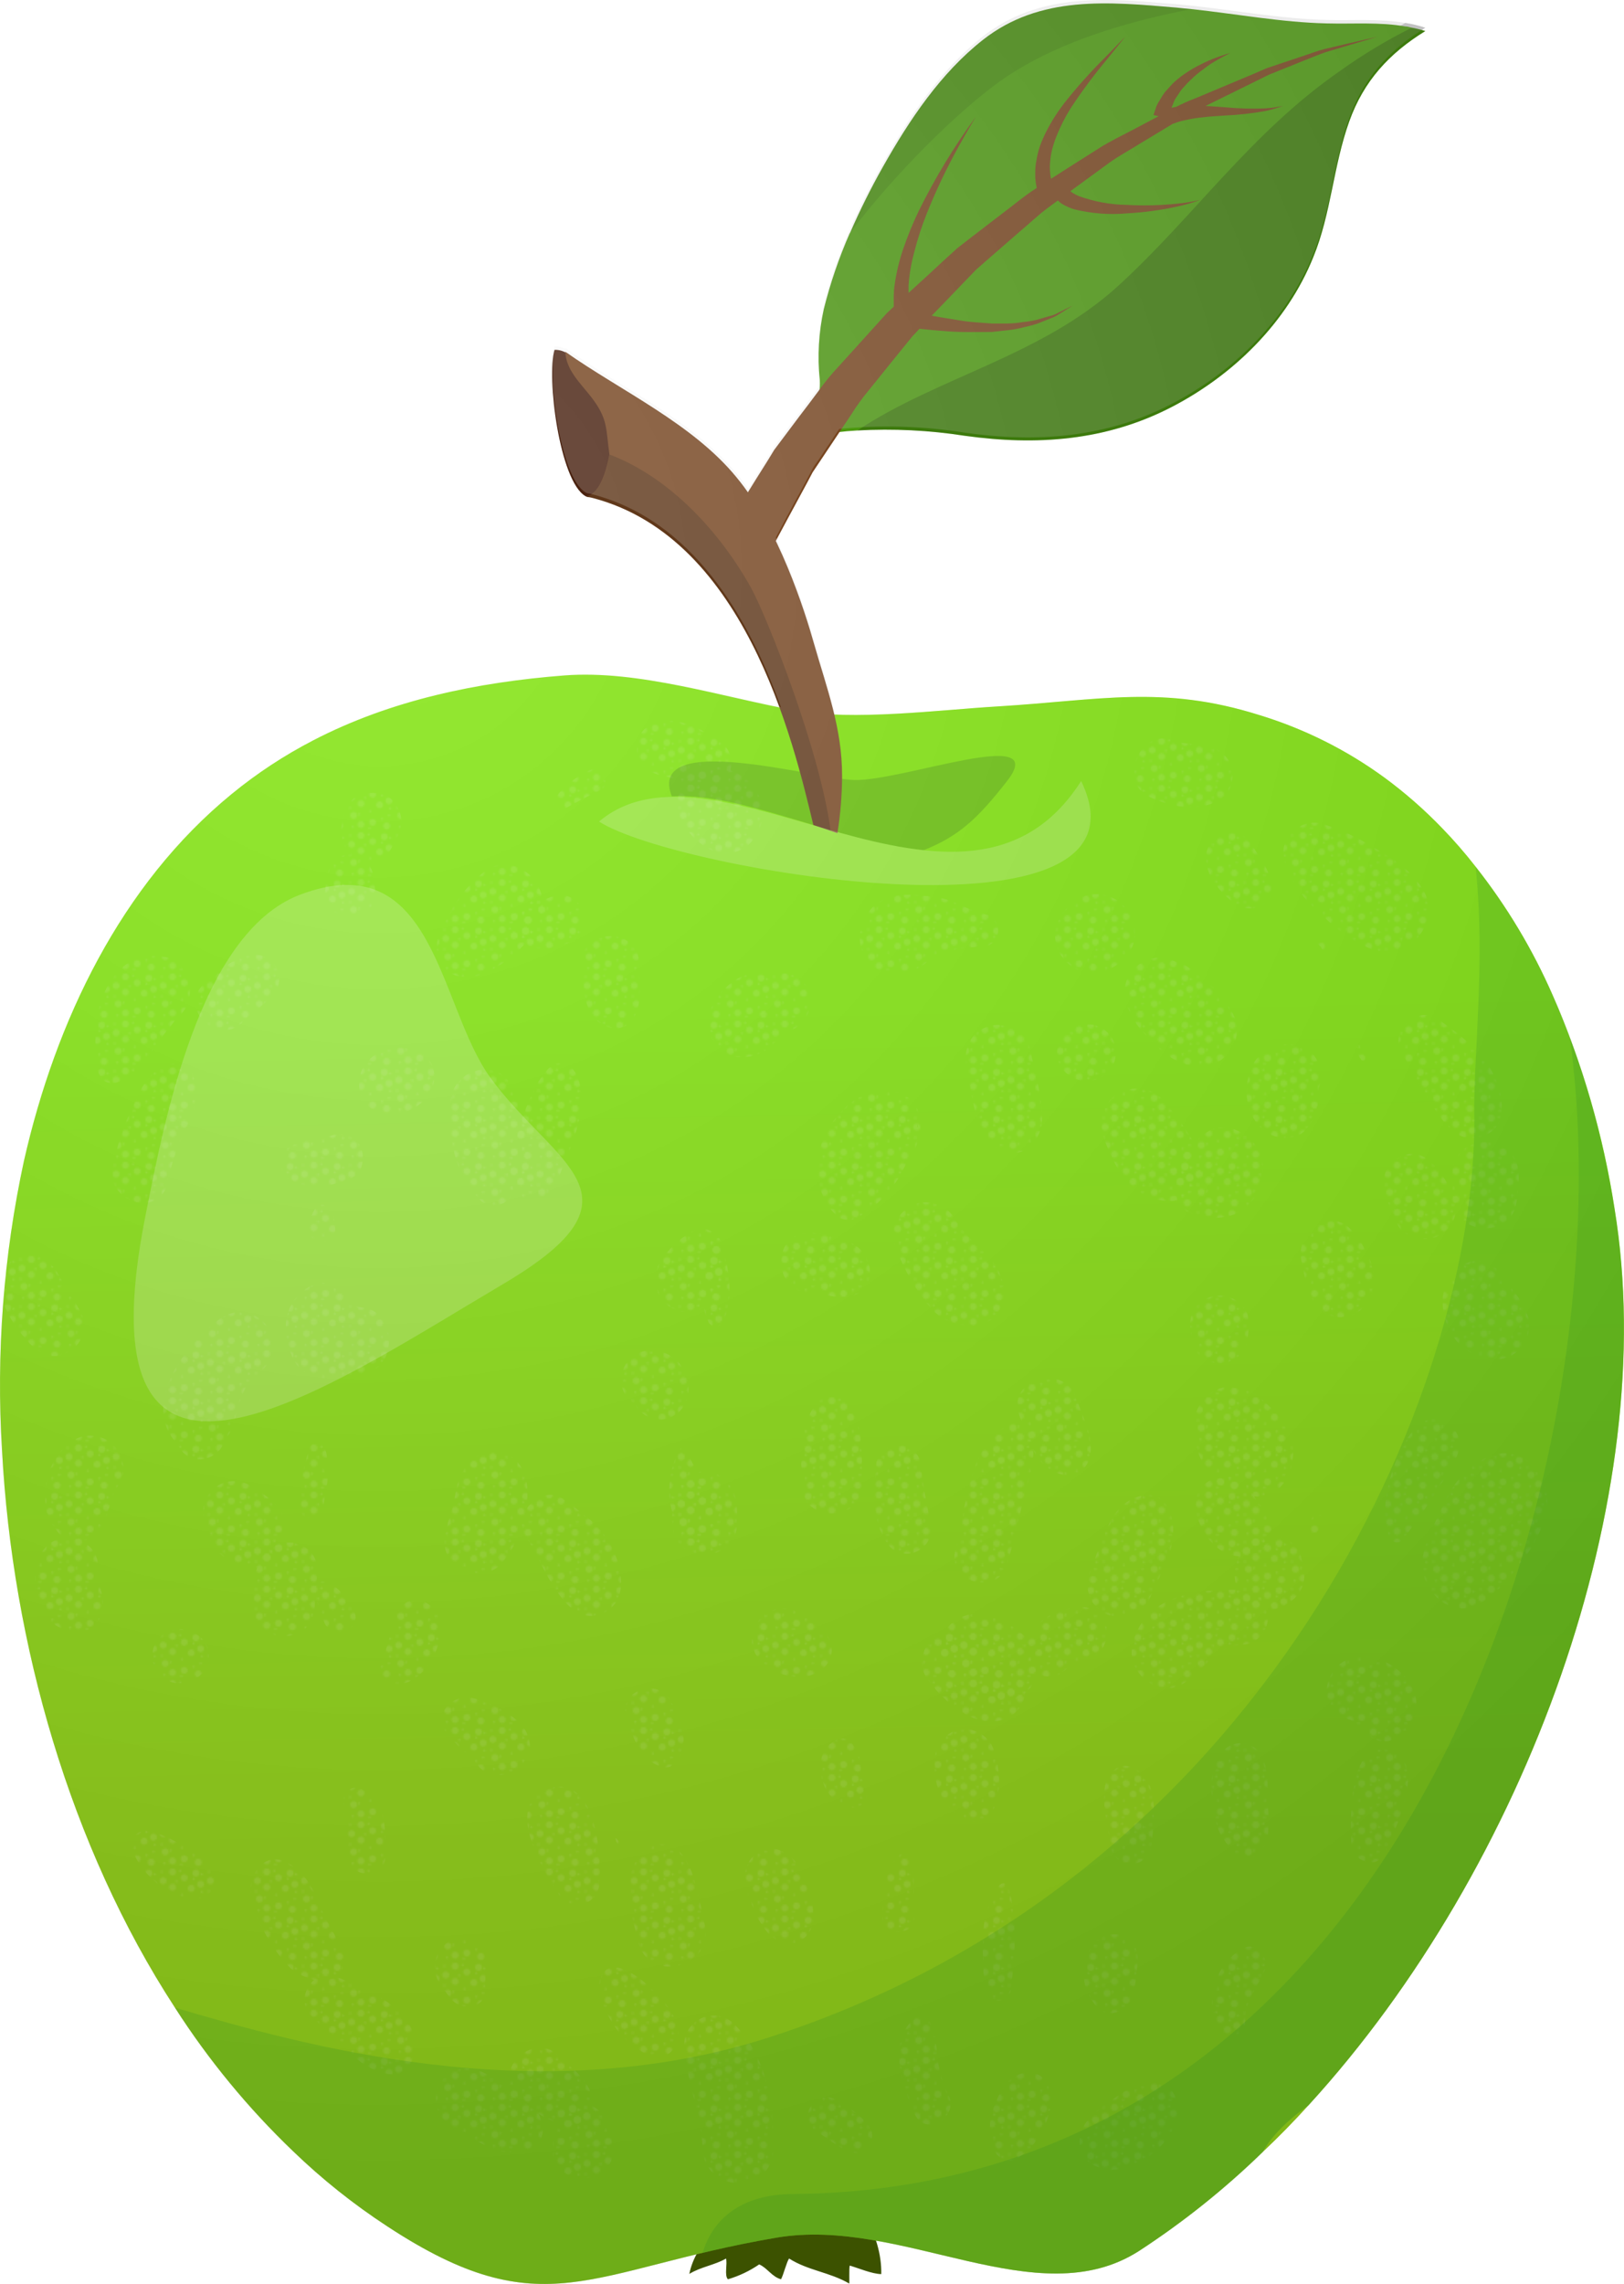 <?xml version="1.0" encoding="UTF-8"?>
<svg id="Layer_2" data-name="Layer 2" xmlns="http://www.w3.org/2000/svg" width="1000" height="1406.01" xmlns:xlink="http://www.w3.org/1999/xlink" viewBox="0 0 1000 1406.01">
  <defs>
    <style>
      .cls-1 {
        fill: #4a2210;
      }

      .cls-2, .cls-3 {
        fill: #fff;
      }

      .cls-4 {
        fill: #178c12;
      }

      .cls-4, .cls-5, .cls-6, .cls-7, .cls-8, .cls-3 {
        isolation: isolate;
      }

      .cls-4, .cls-5, .cls-7, .cls-8, .cls-3 {
        opacity: .2;
      }

      .cls-9 {
        fill: #3c5200;
      }

      .cls-10 {
        fill: #4c9910;
      }

      .cls-11 {
        fill: #784620;
      }

      .cls-12 {
        fill: url(#Unnamed_Pattern_3);
      }

      .cls-13 {
        fill: none;
      }

      .cls-14, .cls-6 {
        opacity: .1;
      }

      .cls-7 {
        fill: url(#radial-gradient);
      }

      .cls-15 {
        fill: url(#linear-gradient);
      }

      .cls-8 {
        fill: #082e06;
      }
    </style>
    <linearGradient id="linear-gradient" x1="491.22" y1="1167.97" x2="511.64" y2="208.29" gradientTransform="translate(0 1592.06) scale(1 -1)" gradientUnits="userSpaceOnUse">
      <stop offset=".2" stop-color="#7ae300"/>
      <stop offset=".74" stop-color="#85c900"/>
    </linearGradient>
    <pattern id="Unnamed_Pattern_3" data-name="Unnamed Pattern 3" x="0" y="0" width="28.8" height="28.8" patternTransform="translate(1866.59 -14684.77) scale(1 -1)" patternUnits="userSpaceOnUse" viewBox="0 0 28.8 28.8">
      <g>
        <rect class="cls-13" width="28.8" height="28.8"/>
        <g>
          <rect class="cls-13" width="28.8" height="28.8"/>
          <path class="cls-2" d="M25.92,8.64c.4,0,.72,.32,.72,.72s-.32,.72-.72,.72-.72-.32-.72-.72h0c0-.4,.32-.72,.72-.72Z"/>
          <path class="cls-2" d="M14,.8c.4,0,.72,.32,.72,.72s-.32,.72-.72,.72-.72-.32-.72-.72,.32-.72,.72-.72Z"/>
          <path class="cls-2" d="M3.6,1.56c.4,0,.72,.32,.72,.72s-.32,.72-.72,.72-.72-.32-.72-.72h0c0-.4,.32-.72,.72-.72Z"/>
          <path class="cls-2" d="M26.64,12.96c.4,0,.72,.32,.72,.72s-.32,.72-.72,.72c-.4,0-.72-.32-.72-.72h0c0-.4,.32-.72,.72-.72Z"/>
          <path class="cls-2" d="M14.4,11.15c.4,0,.72,.32,.72,.72,0,.4-.32,.72-.72,.72s-.72-.32-.72-.72h0c0-.4,.32-.72,.72-.72Z"/>
          <path class="cls-2" d="M2,13.26c.4,0,.72,.32,.72,.72s-.32,.72-.72,.72-.72-.32-.72-.72,.32-.72,.72-.72h0Z"/>
          <path class="cls-2" d="M26.64,23.8c.4,0,.72,.32,.72,.72s-.32,.72-.72,.72-.72-.32-.72-.72h0c0-.4,.32-.72,.72-.72Z"/>
          <path class="cls-2" d="M13.32,25.92c.4,0,.72,.32,.72,.72,0,.4-.32,.72-.72,.72s-.72-.32-.72-.72,.32-.72,.72-.72h0Z"/>
          <path class="cls-2" d="M2,25.28c.4,0,.72,.32,.72,.72s-.32,.72-.72,.72-.72-.32-.72-.72,.32-.72,.72-.72h0Z"/>
          <path class="cls-2" d="M7.53,9.36c.4,0,.72,.32,.72,.72,0,.4-.32,.72-.72,.72s-.72-.32-.72-.72h0c0-.4,.32-.72,.72-.72Z"/>
          <path class="cls-2" d="M21.6,6.48c.4,0,.72,.32,.72,.72s-.32,.72-.72,.72-.72-.32-.72-.72h0c0-.4,.32-.72,.72-.72Z"/>
          <path class="cls-2" d="M11.2,19.44c.4,0,.72,.32,.72,.72,0,.4-.32,.72-.72,.72s-.72-.32-.72-.72,.32-.72,.72-.72h0Z"/>
          <path class="cls-2" d="M21.6,20.88c.4,0,.72,.32,.72,.72s-.32,.72-.72,.72-.72-.32-.72-.72h0c0-.4,.32-.72,.72-.72Z"/>
        </g>
        <g>
          <path class="cls-2" d="M15.84,2.88c1.19,0,2.16,.97,2.16,2.16s-.97,2.16-2.16,2.16-2.16-.97-2.16-2.16h0c0-1.19,.97-2.16,2.16-2.16Z"/>
          <path class="cls-2" d="M4.2,7.17c1.19,.02,2.14,1.01,2.12,2.2-.02,1.19-1.01,2.14-2.2,2.12-1.18-.02-2.12-.98-2.12-2.16,0-1.19,.97-2.16,2.16-2.16,.01,0,.03,0,.04,0Z"/>
          <path class="cls-2" d="M20.16,13.68c1.19,0,2.16,.97,2.16,2.16s-.97,2.16-2.16,2.16c-1.19,0-2.16-.97-2.16-2.16,0-.01,0-.03,0-.04,.02-1.18,.98-2.12,2.16-2.12Z"/>
          <path class="cls-2" d="M8.64,14.4c1.19,0,2.16,.97,2.16,2.16,0,1.19-.97,2.16-2.16,2.16-1.19,0-2.16-.97-2.16-2.16h0c0-1.19,.97-2.16,2.16-2.16Z"/>
          <path class="cls-2" d="M23,23.04c1.19-.02,2.18,.93,2.2,2.12,.02,1.19-.93,2.18-2.12,2.2-1.19,.02-2.18-.93-2.2-2.12,0-.01,0-.03,0-.04,0-1.18,.94-2.14,2.12-2.16Z"/>
          <path class="cls-2" d="M8.64,23.8c1.19,0,2.16,.97,2.16,2.16,0,1.19-.97,2.16-2.16,2.16-1.18,0-2.14-.94-2.16-2.12-.02-1.19,.93-2.18,2.12-2.2,.01,0,.03,0,.04,0Z"/>
          <path class="cls-2" d="M8.64,1.56c1.19,0,2.16,.97,2.16,2.16,0,1.19-.97,2.16-2.16,2.16s-2.16-.97-2.16-2.16h0c0-1.19,.97-2.16,2.16-2.16Z"/>
          <path class="cls-2" d="M24.48,.72c1.19,0,2.16,.97,2.16,2.16s-.97,2.16-2.16,2.16-2.16-.97-2.16-2.16h0c0-1.19,.97-2.16,2.16-2.16Z"/>
          <path class="cls-2" d="M15.84,20.16c1.19,0,2.16,.97,2.16,2.16s-.97,2.16-2.16,2.16-2.16-.97-2.16-2.16h0c0-1.19,.97-2.16,2.16-2.16Z"/>
          <path class="cls-2" d="M25.92,16.2c1.19,0,2.16,.97,2.16,2.16s-.97,2.16-2.16,2.16c-1.19,0-2.16-.97-2.16-2.16h0c0-1.19,.97-2.16,2.16-2.16Z"/>
          <path class="cls-2" d="M2.88,18.36c1.19,0,2.16,.97,2.16,2.16s-.97,2.16-2.16,2.16-2.16-.97-2.16-2.16H.72c0-1.19,.97-2.16,2.16-2.16Z"/>
          <path class="cls-2" d="M-.72,19.44"/>
        </g>
      </g>
    </pattern>
    <radialGradient id="radial-gradient" cx="1058.86" cy="1149.67" fx="1058.86" fy="1149.67" r="131.11" gradientTransform="translate(-7972.56 9261.25) scale(7.75 -7.75)" gradientUnits="userSpaceOnUse">
      <stop offset="0" stop-color="#fff"/>
      <stop offset=".98" stop-color="#6e6e6e"/>
    </radialGradient>
  </defs>
  <g id="Layer_1-2" data-name="Layer 1">
    <g>
      <path class="cls-9" d="M464.75,1352.48c-17.93,11.67-36.7,28.58-40.28,47.31,7.03-4.36,15.85-5.48,22.57-9.46,1.02,3.02-1.16,10.54,1.2,12.76,6.85-2.02,13.34-5.1,19.23-9.14,4.82,1.97,7.84,7.63,13.46,9.14,1.51-2.71,3.51-10.93,4.99-12.76,11.67,7.45,25.1,8.4,37.01,15.4,.21,0-.18-9.7,.32-11.07,5.59,1.65,13.88,5.2,19.4,5.24,.53-23.51-15.11-53.74-40.39-54.2l-37.5,6.78Z"/>
      <path class="cls-15" d="M805.73,1295.96c-9.07,10.05-18.38,19.54-28.12,28.72-23.35,22.72-48.85,43.12-76.13,60.91-62.88,40.49-145.8-21.3-223.34-8.12-115.39,19.65-143.41,56.24-239.75-7.03-20.73-13.55-40.14-29.03-57.96-46.22-27.64-26.47-52.04-56.12-72.69-88.33C43.1,1136.7,7.67,1012.03,1.24,892.84c-3.68-59.73,.86-119.68,13.5-178.17,19.54-86.19,59.75-170.09,127.94-225.9,15.54-12.74,32.38-23.81,50.23-33.04,48.05-24.89,101.26-35.82,154.66-39.93,45.69-3.51,96.91,13.32,142.21,21.58,35.4,6.57,88.47-.39,124.78-2.53,62.71-3.8,101.37-13.32,160.49,5.2,27.82,8.44,54.03,21.51,77.5,38.66,12.69,9.34,24.57,19.75,35.5,31.11,7.27,7.49,14.12,15.38,20.53,23.62,19.2,24.32,35.2,51,47.59,79.4,18.34,41.98,31.14,86.17,38.07,131.46,28.93,176.66-54.2,404.85-188.5,551.67Z"/>
      <g class="cls-14">
        <path class="cls-12" d="M698.24,625.7c3.51,4.11-5.55-11.63-3.09-4.01,2.45,6.04,6.17,11.48,10.9,15.96,6.82,7.56,16.31,16.38,26.68,18.14,8.3,1.37,16.03,.32,22.25-5.91,5.87-5.78,8.11-14.3,5.83-22.21-4.17-9.99-11.05-18.63-19.86-24.92-5.1-4.04-9.74-8.82-16.2-10.54-7.73-2.21,7.98,6.64,3.94,3.16-8.67-8.15-22.31-7.72-30.46,.96-7.79,8.3-7.79,21.23,.02,29.52v-.14Z"/>
        <path class="cls-12" d="M790.97,530.1c3.71,11.64,10.52,22.05,19.68,30.12,11.04,10.54,21.65,20.28,36.48,24.89,21.37,6.61,40.77-18.77,28.96-37.68-7.8-12.51-18.66-19.12-31.14-26.29-9.66-5.98-20.04-10.7-30.9-14.06-13.5-3.76-27.35,9.24-23.09,23.06v-.04Z"/>
        <path class="cls-12" d="M669.46,1330.2c11.85,9.21,23.66,5.66,35.78-1.3,11.46-6.54,26.08-25.76,18-39.23-7.7-12.76-22.46-8.33-32.58-1.12-9.28,6.64-22.74,13.71-25.45,25.76-1.12,5.17-.35,12.3,4.25,15.89h0Z"/>
        <path class="cls-12" d="M626.65,1328.44c2.58-1.56,5.05-3.29,7.38-5.2,2.81-3.46,5.25-7.21,7.28-11.18,5.27-8.4,8.3-21.09,3.2-30.16-2.95-4.75-8.63-7.05-14.06-5.69-10.33,1.72-14.94,12.02-18.49,20.7-3.08,8.14-3.24,17.1-.46,25.34,1.83,5.87,9.63,10.3,15.25,6.19h-.11Z"/>
        <path class="cls-12" d="M622.64,1224.05c1.09-11.11,2.18-21.97,2.28-33.04-.1-9.85-1.35-19.65-3.73-29.21-.46-1.77-2.26-2.83-4.03-2.37-.85,.22-1.57,.77-2.02,1.52-4.99,8.96-8.3,14.94-9.42,25.31-.98,12.59-.7,25.25,.84,37.79,.29,4.44,4.13,7.79,8.56,7.5,4.03-.27,7.23-3.47,7.5-7.5h0Z"/>
        <path class="cls-12" d="M698.56,1225.17c.49-4.04,1.9-13.53,1.97-19.89,0-15.96-19.72-19.26-28.12-7.56-7.79,11.52-6.7,26.88,2.64,37.19,8.65,10.12,22.43,.98,23.44-9.74h.07Z"/>
        <path class="cls-12" d="M766.82,1244.33c-.67-11.56,7.03-20.32,11.56-30.4,3.97-8.68-4.5-19.82-14.06-14.06-15.66,9.91-22.09,29.53-15.33,46.78,3.23,9.07,18.28,8.37,17.57-2.39l.25,.07Z"/>
        <path class="cls-12" d="M852.51,1140.92c6.05-13.46,27.73-56.7,2.88-63.55-25.87-7.03-23.73,44.32-23.3,58.03,.28,10.05,15.64,16.06,20.42,5.52h0Z"/>
        <path class="cls-12" d="M779.86,1128.69c1.12,7.52,.98-3.51,1.2-5.45,.16-3.69,.05-7.39-.32-11.07-.53-9.56,.88-19.58-2.78-28.72-2.33-7.71-10.47-12.07-18.19-9.74-3.38,1.02-6.27,3.23-8.14,6.22-7.03,9.81-6.15,22.32-4.43,33.64,.55,5.2,1.93,10.28,4.08,15.04,1.72,3.34,4.43,6.22,6.12,9.46,7.03,13.6,24.36,3.23,22.46-9.49v.11Z"/>
        <path class="cls-12" d="M709.18,1135.36c1.37-16.03,5.48-40.91-13.29-47.91-3.76-1.1-7.82-.04-10.54,2.78-10.79,11.21-2.92,31.28-1.69,45.13,.37,7.04,6.37,12.44,13.41,12.07,6.52-.34,11.73-5.55,12.07-12.07h.04Z"/>
        <path class="cls-12" d="M609.11,1118.7c.56-2.36,2.6-3.8,3.3-6.43,.43-2.37,.99-4.72,1.65-7.03,2.57-6.78,.49-20.63-1.79-27.06-2.33-8.03-9.64-13.59-18-13.71-8.4,.01-15.76,5.62-18,13.71-2.43,11.18,0,26.29,8.44,34.8,3,2.65,6.34,4.87,9.95,6.61,4.71,2.57,8.68,1.05,13.5,.21,.46-.13,.82-.49,.95-.95v-.14Z"/>
        <path class="cls-12" d="M498.21,1189.53c5.69-8.61,1.09-23.2-2.74-32.02-1.93-4.32-3.51-9.7-7.03-13.01-2.59-2.67-5.79-4.68-9.31-5.87-2.75-.74-5.65-.74-8.4,0,6.85,1.34,8.93,1.44,6.01,.32-4.64-2.52-10.44-.81-12.97,3.83-.31,.56-.55,1.15-.74,1.76-1.58,4.29,9.53-10.72,.67-1.83-3.21,3.43-4.99,7.96-4.99,12.65,.22,5.53,1.53,10.97,3.87,15.99,3.06,8.86,10.12,22.6,19.96,24.6,6.03,1.52,12.36-1.04,15.64-6.33l.04-.11Z"/>
        <path class="cls-12" d="M385.87,1057.4c4.67,12.93,7.31,26.26,22.25,30.4,3.2,.78,6.52-.66,8.15-3.51,9.31-12.3,3.09-26.47-3.94-38.21-8.26-13.71-32.27-4.67-26.47,11.14v.18Z"/>
        <path class="cls-12" d="M371.39,1214.52c-7.35,10.26,3.06,27.56,9.21,35.89,6.15,8.33,26.19,24.6,34.94,9.53,7.87-13.32-6.22-27.87-14.97-36.31-5.45-5.27-22.14-18.88-29.17-9.1Z"/>
        <path class="cls-12" d="M503.1,1312.41c7.35,4.18,12.93,9.95,21.09,12.44,10.54,3.23,16.8-9.98,10.09-17.33-5.63-6.11-12.28-11.2-19.65-15.04-13.15-7.03-24.6,12.55-11.67,19.93h.14Z"/>
        <path class="cls-12" d="M584.01,1289.6c-3.36-6.76-5.57-14.03-6.54-21.51-1.05-8.26-.91-15.92-5.03-23.51-1.87-3.09-5.89-4.08-8.98-2.21-.43,.26-.82,.56-1.18,.91-15.85,14.27-6.4,42.18,1.12,58.38,6.43,13.88,27.35,1.79,20.6-12.06h0Z"/>
        <path class="cls-12" d="M563.03,1179.69c-.53-11.74,.6-23.76-1.83-35.32-.73-2.52-3.36-3.97-5.88-3.24-.75,.22-1.44,.62-2,1.16-9.81,9.6-9.28,24.6-9.88,37.4s20.14,12.65,19.58,0h0Z"/>
        <path class="cls-12" d="M532.83,1100.64c.67,2.92,.74,2.64,0-.7-.6-1.69-.98-3.51-1.62-5.27-1.37-4.39-.63-9.07-2.21-13.43-2.39-6.71-7.03-14.41-15.25-9.56-17.08,9.98-6.68,41.34,12.09,41.02,4.45,.03,8.07-3.55,8.1-8,0-1.42-.36-2.82-1.07-4.06h-.04Z"/>
        <path class="cls-12" d="M369.18,1159.23c1.37-17.29-2.35-66.26-30.3-58.59-30.09,8.3-4.64,50.9,5.13,65.45,4.02,6.37,12.44,8.28,18.81,4.26,3.83-2.42,6.22-6.58,6.36-11.11h0Z"/>
        <path class="cls-12" d="M237.47,1142.18c0-14.59,.88-36.06-16.31-41.44-4.04-1.14-8.23,1.21-9.37,5.25,0,.02-.01,.04-.02,.06-.58,5.44-.23,10.95,1.02,16.27,1.08,6.56,1.62,13.21,1.62,19.86,0,14.87,22.95,14.87,23.06,0Z"/>
        <path class="cls-12" d="M209.99,1200.39c.42,4.43,.32,4.04-.32-1.16-1.05-3.01-2.37-5.91-3.94-8.68-2.46-4.92-5.27-9.6-7.42-14.76-5.1-12.58-11.14-26.01-24.89-30.54-7.98-2.64-15.11,2.95-17.57,10.02-5.06,13.5,3.83,29.53,10.93,40.77,3.33,5.63,7.36,10.81,11.99,15.43,5.17,4.78,10.54,5.66,16.48,8.15,10.54,4.39,21.09-10.3,14.83-19.23h-.11Z"/>
        <path class="cls-12" d="M191.68,1241.2c6.82,6.12,12.9,12.97,19.82,18.98,8.3,7.21,15.04,14.8,26.64,15.54l-8.44-2.32c3.53,2.17,7.56,3.38,11.7,3.51,8.37,.53,13.08-7.03,14.06-14.06,3.27-25.1-29.81-38.98-49.45-46.26-14.06-5.1-24.85,14.94-14.31,24.6h-.04Z"/>
        <path class="cls-12" d="M277.79,1308.75c14.52,7.84,30.19,21.27,47.59,14.31,6.41-2,10.17-8.62,8.61-15.15-3.94-17.57-21.93-25.1-36.8-32.27-9.46-4.53-20.67-2.71-26.26,7.03-5.24,9.19-2.1,20.89,7.03,26.22l-.18-.14Z"/>
        <path class="cls-12" d="M377.51,1322.92c-.49-12.48-5.52-28.12-20.74-28.12s-16.1,17.05-16.45,28.12c-.81,24.01,38.1,23.94,37.19,0Z"/>
        <path class="cls-12" d="M298.88,1224.05v-10.79c.5-1.91,.5-3.92,0-5.83,.67,4.67,0-1.48-.28-3.23-1.3-9.77-14.55-13.64-22.14-9.03-5.77,3.44-9.12,9.82-8.68,16.52,0,7.28,5.41,12.83,9.56,18.28,6.61,8.72,21.93,6.82,21.83-5.91h-.28Z"/>
        <path class="cls-12" d="M318.88,1291.32c7.64,7.47,16.85,13.14,26.96,16.59,13.53,4.08,22.25-10.76,16.94-21.97-4.22-8.93-11.74-13.32-18.38-20.14-16.41-16.59-42.78,10.12-25.52,25.52Z"/>
        <path class="cls-12" d="M476.1,1322.92c.42-27.73-3.76-56.8-23.97-76.87-4.57-4.64-11.31-6.42-17.57-4.64-1.51,.44-2.96,1.05-4.32,1.83-5.58,3.18-9,9.12-8.96,15.54,1.3,21.97,10.23,42.18,11.42,64.15,1.48,27.84,42.99,28.12,43.44,0h-.04Z"/>
        <path class="cls-12" d="M433.82,1184.33c-3.51-14.27-7.28-54.76-30.69-48.33-12.27,3.51-15.71,17.57-15.92,28.65,0,10.02,3.51,21.09,5.91,30.9,6.4,26.47,47.56,15.22,40.7-11.21Z"/>
        <path class="cls-12" d="M382.78,1135.01c-1.05-1.02-2.04-2.07-3.06-3.16,0-.46-.84-.25-.74,.21,.46,2.21,1.37,3.51,3.8,3.69,.49,0,.46-.7,0-.74Z"/>
        <path class="cls-12" d="M317.16,1058.04c-7.89-6.32-17.13-10.76-26.99-12.97-10.86-2.25-23.94,9.88-15.96,20.74,5.98,8.19,14.06,13.74,20.42,21.44s19.61,6.68,26.29,0c9.31-9.31,5.55-22.04-3.76-29.21Z"/>
        <path class="cls-12" d="M217.37,990.66c-4.53-7.03-8.82-14.55-17.33-17.01-2.74-.71-5.54,.93-6.26,3.68-.22,.85-.22,1.73,0,2.58,1.24,6.28,3.15,12.41,5.69,18.28,5.24,13.71,25.27,4.08,17.89-7.52Z"/>
        <path class="cls-12" d="M199.27,927.42c.46-5.76,1.86-11.39,2.6-17.05,.5-6.19,0-12.42-1.51-18.45-.91-5.17-9.1-4.96-10.19,0-1.41,6.43-3.51,12.3-4.71,18.84-.94,5.5-1.28,11.09-1.02,16.66,0,4.1,3.32,7.42,7.42,7.42s7.42-3.32,7.42-7.42h0Z"/>
        <path class="cls-12" d="M137.19,810.66c-21.65,14.06-52.37,54.48-27.28,78.84-1.55-2.74-3.13-5.41-4.71-8.12,1.64,4.61,4.15,8.87,7.38,12.55,7.03,7.49,18.84,4.82,23.97-3.09,1.82-2.94,3.22-6.12,4.15-9.46-1.55,2.71-3.16,5.38-4.75,8.12,12.69-12.09,7.35-31.63,22.18-43.02,8.93-6.85,13.67-17.57,7.45-28.4-5.81-9.87-18.51-13.18-28.4-7.42Z"/>
        <path class="cls-12" d="M121.27,1006.12l-2.25-1.09c-7.98-4.7-18.26-2.04-22.96,5.94-4.7,7.98-2.04,18.26,5.94,22.96,5.25,3.09,11.77,3.09,17.02,0l2.25-1.12c7.37-4.44,9.74-14,5.31-21.37-1.31-2.17-3.13-4-5.31-5.31Z"/>
        <path class="cls-12" d="M193.82,988.76c0-7.35,1.41-14.41,1.55-21.72,.21-19.05-23.9-23.13-33.67-9.07-5.94,8.54-5.76,20.7-5.87,30.79-.28,24.6,38.21,24.6,38,0h0Z"/>
        <path class="cls-12" d="M236.77,1033.99c20.88,13.08,43.09-26.47,31.21-42.53-4.89-6.64-14.34-9.31-20.7-2.64-6.36,6.68-6.22,15.04-8.58,23.3-1.58,5.66-4.5,10.26-5.17,16.24,.01,2.31,1.24,4.45,3.23,5.62Z"/>
        <path class="cls-12" d="M308.79,962.54c6.86-8.21,11.68-17.93,14.06-28.37,3.87-15.61,3.51-34.41-13.85-40.18-12.02-3.97-23.9,7.03-26.96,18.14-1.37,4.99-2,10.19-3.23,15.18-.63,2.43-1.44,4.71-2.04,7.03,0,0-2.43,7.03-.67,2.95-3.83,8.68-3.87,18.03,3.27,25.17,7.14,7.14,22.14,8.75,29.31,0l.11,.07Z"/>
        <path class="cls-12" d="M224.64,805.14c-5.45-.75-10.83-1.93-16.1-3.51,5.69,5.73,11.35,11.39,17.05,17.05-4.11-11.18-8.26-19.16-17.93-26.4-6.68-5.06-15.92-1.93-21.58,2.78-13.18,10.93-12.02,28.47-5.06,42.46,5.52,9.6,16.86,14.22,27.52,11.21,5.26-1.61,10.65-2.78,16.1-3.51,19.93-3.02,19.93-36.91,0-39.96v-.11Z"/>
        <path class="cls-12" d="M206.58,754.73c-.32-3.74-1.53-7.36-3.51-10.54-1.54-2.51-4.84-3.3-7.35-1.75-.71,.44-1.32,1.04-1.75,1.75-2,3.18-3.21,6.8-3.51,10.54-1.02,4.37,1.7,8.73,6.07,9.75s8.73-1.7,9.75-6.07c.28-1.21,.28-2.47,0-3.68h.32Z"/>
        <path class="cls-12" d="M201.48,699.94c-2.52,.8-5.16,1.2-7.8,1.2-5.28,.46-10.39,2.04-15.01,4.64-5.66,3.4-7.49,10.74-4.09,16.4,1.01,1.68,2.41,3.09,4.09,4.09,12.27,6.4,25.41,4.29,37.64-.95,7.35-3.16,8.93-13.81,5.27-20.11-4.43-7.49-12.72-8.44-20.11-5.27Z"/>
        <path class="cls-12" d="M103.13,727.63c2.27-10.66,5.81-21.01,10.54-30.83,5.41-11.81,10.54-22.67,4.89-35.15-3.07-5.44-9.47-8.04-15.47-6.29-12.06,4.75-16.91,15.54-21.86,26.85-5.36,11.57-9.36,23.72-11.92,36.2-4.01,22.18,29.53,31.63,33.95,9.38l-.14-.18Z"/>
        <path class="cls-12" d="M149.21,629.22c6.01-5.8,13.11-10.26,18.77-16.48,5.58-6.05,5.21-15.48-.84-21.06-3.65-3.37-8.74-4.7-13.57-3.54-11.11,2.64-20.11,9.67-28.12,17.57-15.68,15.08,8.15,38.66,23.8,23.76l-.04-.25Z"/>
        <path class="cls-12" d="M231.18,548.97c-.81-7.03-.7-14.76-6.71-19.61-4.95-4.61-12.62-4.61-17.57,0-5.98,4.85-5.91,12.58-6.71,19.61-2.32,19.93,33.29,19.93,30.93,0h.07Z"/>
        <path class="cls-12" d="M239.76,524.26c3.16-5.03,7.42-12.2,7.42-18.49,0-7.45-5.31-16.2-13.22-17.33-7.91-1.12-16.52,.42-20.32,8.3-4.71,9.74-5.59,22.95,4.04,30.37,7.21,5.59,16.84,5.59,22.07-2.85h0Z"/>
        <path class="cls-12" d="M277.19,678.43c-1.09,17.57,1.58,46.22,18,56.24l-6.22-6.26c1.49,3.73,3.66,7.15,6.4,10.09,4.89,4.77,12.69,4.77,17.57,0,3.58-4.04,6.17-8.85,7.59-14.06l-4.08,7.73c9.17-7.8,9.07-21.55,8.61-32.65-.57-11.08-3.99-21.83-9.91-31.21-10.54-18.1-36.66-9.49-37.86,10.26l-.11-.14Z"/>
        <path class="cls-12" d="M343.31,727c7.03-19.54,20.63-43.97,11.99-64.85-2.85-6.78-11.46-10.86-17.36-4.6-14.69,15.64-18.52,41.27-24.82,61.16-6.29,19.89,23.48,27.1,30.19,8.3Z"/>
        <path class="cls-12" d="M358.35,593.33c.42,14.06,.56,35.15,17.57,39.3,4.33,1.21,8.97,0,12.16-3.16,8.82-9.95,5.03-23.94,5.34-36.13,.67-22.74-35.85-22.74-35.15,0h.07Z"/>
        <path class="cls-12" d="M442.99,792.98c2.8-7.28,3.74-15.15,2.74-22.88-.42-9.53-11.28-17.57-20.21-11.6-7.96,4.58-14.63,11.11-19.37,18.98-5.51,9.62-2.29,21.89,7.24,27.56,12.34,7.03,24.6-.28,29.6-12.06Z"/>
        <path class="cls-12" d="M439.23,759.94c-6.15,16.38-10.54,37.4-2.88,54.13,1.44,2.42,4.57,3.21,6.99,1.76,.72-.43,1.33-1.04,1.76-1.76,7.73-16.73,3.27-37.75-2.85-54.13-.26-.83-1.14-1.3-1.98-1.05-.5,.15-.89,.55-1.05,1.05Z"/>
        <path class="cls-12" d="M453.85,937.65c0-8.05,.6-16.59-4.5-23.37-8.47-11.42-22.39-11.42-30.9,0-5.1,6.78-4.53,15.32-4.53,23.37,0,25.73,39.93,25.73,39.93,0Z"/>
        <path class="cls-12" d="M418.6,892.31c-9.67,16.73-9.46,44.29,7.28,56.7,4.38,2.55,10,1.06,12.54-3.32,.4-.69,.71-1.43,.92-2.2,1.86-9.46-1.65-18.77-5.69-27.38-3.43-8.15-7.32-16.1-11.67-23.8-.53-.97-1.75-1.33-2.72-.8-.34,.18-.61,.46-.8,.8h.14Z"/>
        <path class="cls-12" d="M530.86,913.92c0-9.98,0-19.86-1.02-29.81-1.02-9.14-5.98-24.6-17.57-24.6-10.33,0-14.38,11.85-16.94,19.86-3.3,10.33-1.58,23.66-1.69,34.45-.18,23.97,37.36,23.97,37.19,0l.04,.11Z"/>
        <path class="cls-12" d="M539.16,903.56c-1.02,15.64-2.28,31.88,6.54,45.69,9.53,14.76,30.65,5.03,27.49-11.6-2.64-11.2-4.6-22.55-5.87-33.99,0-7.76-6.29-14.06-14.06-14.06s-14.06,6.29-14.06,14.06l-.04-.11Z"/>
        <path class="cls-12" d="M620.35,962.5c3.83-13.57,6.82-27.28,10.3-40.91,3.48-13.64,8.96-26.5,2.99-40.21-2.29-4.01-7.02-5.94-11.46-4.67-26.08,10.54-27.35,53.36-33.81,76.98-5.76,20.7,26.33,29.49,31.99,8.82h0Z"/>
        <path class="cls-12" d="M627.52,870.94c4.6,12.76,9,29.7,22.57,35.54,10.54,4.5,20.28-.84,21.48-12.3,1.2-11.46-5.27-22.53-8.54-33.01-7.03-22.71-43.44-12.44-35.5,9.77Z"/>
        <path class="cls-12" d="M707.17,985.42c4.71-9.07,8.54-18.59,12.44-28.12,3.51-8.65,4.29-22.21-.98-30.12-2.43-4.34-7.01-7.03-11.99-7.03-23.16,2.25-26.82,27.1-34.59,44.57-4.5,10.12-3.06,21.79,7.31,27.84,9.71,5.56,22.09,2.31,27.8-7.31v.18Z"/>
        <path class="cls-12" d="M768.61,821.73c0-1.51,.25-3.02,.35-4.5-.88,2.99-1.65,6.01-2.5,9.07,2.45-4.74,3.21-10.17,2.14-15.4-1.79-9.81-13.53-15.25-22.46-12.76-10.3,2.81-14.69,12.69-12.83,22.5,1.31,5.22,4.72,9.67,9.42,12.3,5.06,3.09,11.42,3.09,16.48,0,4.67-2.66,8.05-7.1,9.38-12.3,1.86-9.81-2.53-19.68-12.76-22.5-9-2.5-20.77,2.95-22.53,12.76-1.05,5.23-.29,10.65,2.14,15.4-.88-3.06-1.65-6.08-2.46-9.07,0,1.48,.25,2.99,.35,4.5,0,9.71,7.87,17.57,17.57,17.57s17.57-7.87,17.57-17.57h.11Z"/>
        <path class="cls-12" d="M762.04,959.62c.28-.6,.6-1.2,.95-1.86-4.11,8.58-4.08,19.19,3.51,26.19,10.05,9.28,20.53,9.28,30.54,0,7.49-7.03,7.56-17.57,3.51-26.19,.32,.67,.67,1.27,.98,1.86-4.6-19.47-34.66-19.47-39.23,0h-.28Z"/>
        <path class="cls-12" d="M764.61,978.77c-26.05-.81-58.98,2.36-67.13,32.55-4.78,17.57,15.57,35.5,31.88,24.6,12.76-8.58,19.33-22.46,35.15-23.41,21.55-1.37,21.83-33.04,0-33.67l.11-.07Z"/>
        <path class="cls-12" d="M665.73,989.35c-8.37,.06-16.51,2.68-23.34,7.52-8.4,6.4-14.87,18.45-8.3,28.47,3.22,5.28,9.51,7.83,15.5,6.29,6.61-1.48,9.7-8.96,16.13-9.38,21.09-1.3,21.34-33.71,0-32.9h0Z"/>
        <path class="cls-12" d="M812.06,940.15l1.16-4.36c1.62-.74,.74-3.51-.88-3.3-4.71,.18-5.8,3.51-6.64,7.66-.42,1.76,.67,3.52,2.43,3.93,1.76,.42,3.52-.67,3.93-2.43,.12-.5,.12-1.01,0-1.51Z"/>
        <path class="cls-12" d="M863.55,947.91c8.46-10.86,16.31-22.18,23.51-33.92,6.57-9.63,18.77-26.22,5.8-36.45-17.57-14.06-29.77,12.23-34.31,24.6-5.06,13.46-8.08,29.91-3.2,43.8,.79,2.62,3.55,4.11,6.17,3.33,.76-.23,1.45-.63,2.02-1.18v-.18Z"/>
        <path class="cls-12" d="M913.25,986.02c8.64-6.19,16.16-13.83,22.21-22.57,4.67-5.86,8.67-12.23,11.92-18.98,1.76-3.64,3.24-7.42,4.43-11.28,1.44-5.04,1.44-10.39,0-15.43,.67,4.64,.88,5.45,.56,2.43-1.55-19.19-20.63-32.16-38.66-22.14-2.94,1.82-5.72,3.88-8.33,6.15l12.09-7.03c-13.6,3.51-23.8,17.57-29.21,30.02-4.36,10.02-9.91,19.72-11.99,30.47-3.9,20,17.01,41.58,36.91,28.4l.07-.04Z"/>
        <path class="cls-12" d="M894.02,733.43c-6.47-11.6-17.05-30.05-33.18-20.56-16.13,9.49-6.12,27.84-.56,40.32,4.29,9.74,18.28,11.95,26.71,7.03,9.22-5.53,12.34-17.4,7.03-26.75v-.04Z"/>
        <path class="cls-12" d="M840.84,650.03c-2.42-2.35-3.7-5.63-3.51-9,0-.64-.52-1.16-1.16-1.16s-1.16,.52-1.16,1.16c-.5,3.96,.6,7.96,3.06,11.11,.52,.8,1.58,1.03,2.38,.51,.8-.52,1.03-1.58,.51-2.38-.06-.09-.12-.17-.19-.24h.07Z"/>
        <path class="cls-12" d="M817.82,582.5c-.33-2.54-2.46-4.47-5.03-4.53-2.18-.28-3.16,2.74-.91,3.51l1.69,1.72c.16,1.17,1.23,2,2.41,1.85,1.17-.16,2-1.23,1.85-2.41v-.14Z"/>
        <path class="cls-12" d="M771.56,521.59c-2.14-2.46-2.21-1.97-.21,1.55-3.51-16.77-27.94-11.99-28.72,3.87-.53,12.06,8.51,21.93,17.15,28.93,9.56,7.8,28.12,.91,23.02-13.32-1.39-4.87-3.46-9.52-6.15-13.81-1.37-1.86-2.64-3.76-3.9-5.73-.99-1.52-2.17-2.92-3.51-4.15,1.09,1.65,1.3,1.9,.56,.7,.7,2.46,1.37,4.92,2.04,7.38v-.42l-13.78,10.54c1.32,.25,2.62,.57,3.9,.95,5.3,1.3,10.65-1.95,11.94-7.24,.8-3.26-.11-6.7-2.42-9.13l.07-.11Z"/>
        <path class="cls-12" d="M863.44,649.01c5.24,7.98,8.93,16.84,14.06,24.6,5.66,8.75,11.32,18.91,20.03,24.6s24.99,.56,26.71-10.9c4.01-27.17-18.95-46.47-39.12-60.1-13.15-8.93-30.3,8.61-21.69,21.62v.18Z"/>
        <path class="cls-12" d="M894.09,722.85c-.22,6.48,.37,12.96,1.76,19.3,4.04,18.66,33.5,18.66,37.54,0,1.37-6.34,1.96-12.82,1.76-19.3-.67-26.5-40.42-26.5-41.05,0Z"/>
        <path class="cls-12" d="M801.27,775.51c1.72,8.82,3.3,18.38,7.73,25.87,9,15.18,30.4,11,35.71-4.71,4.78-13.85-3.51-29.03-12.37-39.23-13.29-15.01-34.48,1.2-31.07,18.07Z"/>
        <path class="cls-12" d="M795.33,642.93c-2.15-.28-4.33-.1-6.4,.53l-1.23,.21c-5.34,2.43-6.05,2.6-2.07,.7-6.75,1.59-12.31,6.34-14.94,12.76-6.36,14.06-3.2,33.22,11.32,41.05,6.57,3.51,17.01,3.51,22.07-2.85,4.91-5.79,7.69-13.08,7.87-20.67v-6.36c0-2.14-1.72-14.59-.67-5.45-1.97,4.5-3.8,9.1-5.69,13.64-1.72,.98-3.51,1.93-5.2,2.95,20.63-6.57,15.71-34.87-4.96-36.52h-.11Z"/>
        <path class="cls-12" d="M669.14,665.07h.88c9.35-.81,17.15-7.28,17.15-17.19,0-8.75-7.8-17.93-17.15-17.15l-3.02,.28c-9.33,.43-16.54,8.33-16.12,17.66,.4,8.73,7.39,15.72,16.12,16.12l3.02,.28c9.35,.74,17.15-8.4,17.15-17.19,0-9.95-7.8-16.38-17.15-17.15h-.88c-22.18-1.86-22.18,36.27,0,34.41v-.07Z"/>
        <path class="cls-12" d="M594.98,656.67c2.71,14.59,4.53,29.31,11.21,42.74,3.37,5.88,9.67,9.48,16.45,9.38h.77l-11.21-4.64,2.14,1.65c6.4,4.99,17.57,6.01,21.69-2.81l1.02-2.07-5.69,5.62c.28-.16,.58-.3,.88-.42,6.01-2.67,9.28-10.26,9.42-16.41,.28-14.76-4.39-29.67-7.45-44.01-2.28-10.79-14.8-17.01-25.03-14.06-11.35,3.13-16.24,14.06-14.06,25.03h-.14Z"/>
        <path class="cls-12" d="M531.64,677.37l-2,1.62,14.76-6.15c9.91,.21-9.98,.35-10.26,.42-5.65,1.98-10.71,5.34-14.73,9.77-6.49,6.1-11.32,13.74-14.06,22.21-4.46,14.06-1.93,31.63,9.21,42.53,3.62,3.49,9.1,4.21,13.5,1.76,4.49-2.28,8.31-5.7,11.07-9.91l-6.19,6.19c4.24-2.43,8.06-5.53,11.32-9.17,4.09-3.96,7.53-8.54,10.19-13.57,2.11-3.73,3.9-7.56,6.22-11.25,1.85-2.36,3.2-5.08,3.97-7.98,.21-2.21,.56-4.39,.84-6.64-1.23-7.63-1.27-8.75-.25-3.51-2.07,4.92-4.08,9.88-6.12,14.8,.66-.49,1.32-1.02,2-1.58,8.93-7.03,7.35-22.21,0-29.6-8.79-8.75-20.7-7.03-29.6,0l.11,.07Z"/>
        <path class="cls-12" d="M498.67,795.79c10.86,.35,18.66,5.69,29.56,.6,6.29-2.95,8.44-11,7.03-17.22-3.51-15.75-22.81-19.72-36.56-20.18-23.73-.74-23.62,36.03,0,36.8h-.04Z"/>
        <path class="cls-12" d="M680.74,703.31c2.49,6.67,5.64,13.07,9.38,19.12,7.63,10.3,14.87,15.36,27.91,16.91,14.24,1.69,24.08-14.97,20.77-27.28-2.28-8.51-6.4-12.65-9.74-18.31-4.12-6.06-8.66-11.81-13.6-17.22-6.4-7.49-18.73-8.15-26.82-3.51-11.04,6.5-13.04,19.33-7.91,30.23v.07Z"/>
        <path class="cls-12" d="M738,748.51c10.54,2.25,22.35,1.69,30.61-6.57,8.26-8.26,12.55-24.39,5.91-35.15-6.12-9.77-20.91-17.57-31.95-9.38-4.33,2.69-7.9,6.44-10.37,10.9,7.8-7.03,8.12-7.66,1.02-1.86-2.57,3.06,3.9-2.28,4.78-2.53-20.7,6.29-23.34,39.65,0,44.5v.11Z"/>
        <path class="cls-12" d="M684.15,596.04c.9-.62,1.85-1.16,2.85-1.62l-32.27-8.51-2-4.46c3.48,12.15,16.15,19.18,28.3,15.7,1.77-.51,3.47-1.22,5.06-2.13,3.79-2.27,7-5.39,9.38-9.1,6.15-8.44,3.2-21.69-3.76-28.58-7.59-7.55-19.3-9.07-28.58-3.73-4.3,2.79-7.85,6.59-10.33,11.07-11.99,19.72,11.74,43.06,31.35,31.35h0Z"/>
        <path class="cls-12" d="M607.1,563.03c-5.81-1.62-11.45-3.79-16.84-6.5-6.76-3.17-14.11-4.89-21.58-5.06-6.72-1-13.57-.86-20.25,.42-11.56,3.47-19.35,14.26-19.02,26.33,.42,8.61,5.94,18.52,15.29,20.11,5.38,1.43,11.08,1.17,16.31-.74,3.98-1.11,7.61-3.22,10.54-6.12,1.09-1.3,6.01-4.18,2.39-2.81,9.8-3.75,20.19-5.71,30.69-5.76,5.63-.09,10.12-4.72,10.04-10.35-.07-4.46-3.02-8.35-7.29-9.62l-.28,.11Z"/>
        <path class="cls-12" d="M481.66,598.99c-7.94-.25-19.72-2.04-29.21,4.5-11.46,7.91-19.3,19.37-14.52,33.71,2.28,7.86,9.39,13.34,17.57,13.53,8.12,.43,16-2.84,21.44-8.89,1.72-1.97,3.76-3.51,5.69-5.38,3.8-5.03,4.53-6.01,2.39-2.85,.89-.87,1.83-1.68,2.81-2.43l-8.3,4.82c2.07-.81,2.74-1.05,1.97-.63,23.02-2.14,23.8-35.71,0-36.38h.14Z"/>
        <path class="cls-12" d="M707.31,490.34c13.08,6.29,29.53,9.67,42.88,2.6,11.85-6.26,11.53-24.6,0-31.14-9.28-5.1-18.91-2.53-28.12-6.15-20.11-7.73-33.95,25.48-14.62,34.69h-.14Z"/>
        <path class="cls-12" d="M465.14,515.16c6.84-10.68,5.38-24.67-3.51-33.71-8.54-8.54-23.69-12.23-34.02-4.89-7.73,5.45-12.83,14.38-9.84,24.08,.67,2.26,1.55,4.45,2.64,6.54-1.65-2.92,8.22,12.06,2.99,3.83,3.37,4.92,7.93,8.89,13.25,11.56,9.9,5.56,22.42,2.28,28.33-7.42h.18Z"/>
        <path class="cls-12" d="M442.5,455.86c-9.49-6.33-21.97-13.5-33.81-11.95-7.28,.91-14.06,4.32-16.06,12.23-.61,2.91-.61,5.91,0,8.82,.88,5.83,6.54,9.84,11.67,11.6,3.51,1.3,7.35,1.65,11,2.85,3.55,1.56,6.95,3.46,10.12,5.69,18.56,11.99,35.15-17.29,17.19-29.38l-.11,.14Z"/>
        <path class="cls-12" d="M362.15,474.56c-8.61,4.71-15.4,9.1-20.63,17.57-1.16,2.08-.42,4.72,1.67,5.88,1.32,.74,2.92,.73,4.24-.01,7.03-3.9,14.41-7.87,21.83-11.28,8.12-3.73,.98-16.59-7.03-12.16h-.07Z"/>
        <path class="cls-12" d="M337.54,552.84c-2.55,.99-5.22,1.64-7.94,1.93-4.17,.65-8.02,2.6-11,5.59-4.99,5.02-4.99,13.12,0,18.14,9.21,7.42,20.07,6.5,30.69,2.25,20.49-8.22,8.37-37.22-11.74-27.91Z"/>
        <path class="cls-12" d="M299.44,535.69c-7.25,5.47-13.51,12.14-18.52,19.72-2.53,3.51-4.08,7.35-6.22,10.9-2.71,4-4.58,8.51-5.48,13.25-2,14.06,7.52,23.76,21.76,21.69,8.47-1.2,19.68-8.37,25.94-14.06,7.79-6.62,13.58-15.29,16.7-25.03,4.78-18.42-16.7-38.66-34.16-26.29v-.18Z"/>
        <path class="cls-12" d="M258.14,647.67c-15.64-8.08-38.66,1.97-36.94,21.51,.52,7.95,6.26,14.59,14.06,16.24,4.57,.91,9.31,.57,13.71-.98,2.23-.51,4.39-1.32,6.4-2.43,6.01-4.36,5.45-4.32-1.62,0,14.41-4.92,19.93-26.43,4.5-34.41l-.11,.07Z"/>
        <path class="cls-12" d="M101.34,589.18c-21.09-4.57-34.31,11.11-39.89,29.31-.65,2.52-1.08,5.1-1.27,7.7,.28-4.96-.32,1.65-.39,2.21-.76,4.36-1.12,8.79-1.09,13.22-.62,6.33,.04,12.73,1.93,18.8,1.35,4.62,6.13,7.34,10.79,6.12,11.11-3.3,19.02-15.08,24.6-22.88,.84-1.13,1.62-2.3,2.32-3.51-1.9,2.78-1.02,1.69,2.53-3.16,.81-1.02,1.55-2.07,2.25-3.13-1.76,2.14-1.86,2.32-.28,.46,1.72-1.88,3.3-3.88,4.75-5.98-2.21,2.57-2.43,2.95-.84,1.12,1.82-1.64,3.39-3.55,4.64-5.66-3.51,5.13-1.72,2.43-.42,1.12,10.93-10.93,6.5-32.34-9.46-35.89l-.18,.14Z"/>
        <path class="cls-12" d="M41.1,889.32c-6.61,6.29-11,14.55-12.51,23.55-1.11,5.81-1.11,11.77,0,17.57,1.35,4.06,3.39,7.86,6.01,11.25,4.47,7.26,13.98,9.51,21.23,5.04,3.18-1.96,5.54-5,6.64-8.56-3.23,9.28,2.95-4.75,3.2-5.48,.98-2.88,1.93-5.73,2.74-8.65l.74-2.18c-1.2,2.57-.63,1.2,1.65-4.11,.88-2.43,.98-2.67,.32-.63,.53-1.05,1.19-2.03,1.97-2.92,5.45-7.24,2.74-18.8-3.16-24.6-8.01-7.8-20.78-7.8-28.79,0l-.04-.28Z"/>
        <path class="cls-12" d="M323.77,946.23c10.54,14.48,24.29,59.75,49.21,45.94,14.97-8.47,9.28-29.74,2.85-41.65-6.43-11.92-18.1-19.58-28.65-27.56-13.5-10.16-33.15,9.81-23.3,23.27h-.11Z"/>
        <path class="cls-12" d="M395.12,865.95c-2.85-.74-9.24-10.12-3.9-.98,2.47,4.17,6.47,7.21,11.14,8.47,5.97,1.39,12.24-.5,16.45-4.96,5.39-6.13,6.76-14.83,3.51-22.32-3.39-9.39-12.57-15.4-22.53-14.76-19.72,.56-24.15,29.17-4.67,34.55Z"/>
        <path class="cls-12" d="M910.47,776.32c-13.29-1.16-23.51,15.36-22.11,27.06,.39,6.71,2.52,13.2,6.19,18.84,2.48,3.97,5.83,7.33,9.81,9.81,2.43,1.09,4.85,2.07,7.28,3.09,6.64,.53,7.94,.81,3.87,.88,7.17,2.08,14.91,.02,20.11-5.34,5.18-5.29,7.21-12.91,5.34-20.07-.67-1.69-1.41-3.3-2.11-4.96,.98,3.51,.35,2.5-1.83-3.51-.94-1.79-2.05-3.48-3.3-5.06-1.27-1.58-2.46-3.2-3.51-4.78,1.48,2.14,1.51,2.07,0,0-1.51-2.72-3.26-5.3-5.24-7.7-3.49-4.59-8.74-7.51-14.48-8.05v-.21Z"/>
        <path class="cls-12" d="M738.24,936.77c4.25,9.98,11.39,19.37,22.88,21.09,7.98,1.2,15.61-.7,19.96-8.15,4.82-8.48,1.98-19.25-6.4-24.25,.84,.49,2.28,2.78-.35-1.12-1.42-2.05-2.74-4.17-3.94-6.36-5.29-8.75-16.59-11.7-25.48-6.64-9.56,5.62-10.54,16.1-6.68,25.41v.04Z"/>
        <path class="cls-12" d="M23.73,959.9c-6.43,18.07,1.48,44.53,24.11,44.53,10.54,0,15.18-8.08,15.68-17.57-.12-3.87-1.03-7.67-2.67-11.18-.89-1.82-1.19-3.87-.88-5.87,5.1-23.83-28.12-32.76-36.24-10.02v.11Z"/>
        <path class="cls-12" d="M125.28,936.03c2.07,13.64,12.02,26.26,26.01,28.54,13.99,2.28,22.99-5.38,24.82-18.88,.82-7.26-1.55-14.52-6.5-19.89-3.55-3.35-7.45-6.31-11.63-8.82-15.85-12.55-35.78-.95-32.69,19.05Z"/>
        <path class="cls-12" d="M6.76,776.42c-16.06,15.89,1.23,40.46,13.57,52.72,4.22,4.18,12.09,7.21,17.93,4.71,4.57-1.4,8.49-4.39,11.04-8.44,3.37-5.74,3.37-12.85,0-18.59-3.51-5.73-7.21-11.49-10.54-17.36s-6.22-11.95-12.69-15.5c-6.24-3.56-14.08-2.56-19.23,2.46h-.07Z"/>
        <path class="cls-12" d="M81.27,1137.68c4.11,14.8,24.04,33.11,40.42,31,6.57-.88,12.65-6.22,10.3-13.57-2.9-7.6-8.58-13.82-15.89-17.4-7.98-3.97-15.43-8.61-24.18-10.54-4.65-1.18-9.37,1.64-10.54,6.29-.35,1.4-.35,2.86,0,4.26l-.11-.04Z"/>
        <path class="cls-12" d="M826.47,1056.67c2.83,1.38,5.79,2.5,8.82,3.34-1.2-.32-3.73-3.13-.88,0,.46,.53,.91,.95,1.34,1.48-2.11-2.14-1.34-1.09,2.18,3.2,2.09,1.7,4.28,3.26,6.57,4.67,7.8,5.98,18.63,.84,23.41-6.12,15.5-22.74-13.85-49.53-36.87-42.18-14.31,4.64-21.09,28.12-4.57,35.43v.18Z"/>
        <path class="cls-12" d="M570.48,1032.76c10.33,15.11,33.53,35.75,52.72,23.06,5.24-3.51,9.67-10.76,7.03-17.22-3.51-8.82-8.4-12.44-16.27-17.22-3.72-2.16-6.99-5.01-9.63-8.4-6.26-8.61-16.94-12.76-26.78-7.03-8.72,5.13-13.04,17.96-7.03,26.82h-.04Z"/>
        <path class="cls-12" d="M468.37,1022.36c8.44,8.89,24.36,13.39,35.54,6.82,4.87-2.64,8.01-7.62,8.3-13.15,0-7.98-4.67-12.58-10.79-17.01l6.26,6.29c-1.81-3.66-4.61-6.74-8.08-8.89-.95-.49-11.95-6.05-8.08-3.94-19.16-10.37-38.21,14.06-23.13,29.95v-.07Z"/>
        <path class="cls-12" d="M738.52,865.03c-5.59,10.23-4.15,20.14-.25,30.54,2.72,6.83,7.02,12.93,12.55,17.79,6.61,6.33,13.71,7.35,22.32,7.87,12.93,.81,22.25-11.04,22.88-22.88-.84,5.62-.63,4.32,.42-3.87,.04-4.73-1.17-9.39-3.51-13.5-2.1-4.52-4.86-8.7-8.19-12.41-2.43-2.14-4.71-4.32-7.03-6.61-5.59-5.73-12.44-7.03-19.89-8.01-7.45-.98-15.92,4.85-19.3,11.07h0Z"/>
        <path class="cls-12" d="M585.03,1031.96c7.77,6.15,16.1,12.9,25.9,15.25,12.1,3.06,24.39-4.27,27.45-16.37,1.41-5.57,.64-11.47-2.14-16.49-5.98-10.86-17.57-16.94-29.28-20-9.84-2.61-20.21,1.61-25.45,10.33-4.64,7.98-4.25,21.09,3.51,27.28h0Z"/>
        <path class="cls-12" d="M550.65,765.74c3.38,9.11,7.61,17.89,12.62,26.22,3.07,4.77,6.48,9.31,10.19,13.6,2.6,2.89,5.71,5.27,9.17,7.03l5.62,2.35c6.47,1.12,8.19,1.3,5.13,.6,18.35,4.22,29.91-13.74,22.78-29.7-.39-.77-.7-1.58-1.12-2.39,1.02,3.51,1.97,7.03,2.95,10.79-1.27-13.18-7.63-19.72-16.77-28.12-5.14-4.73-9.65-10.09-13.43-15.96-4.7-7.87-14.04-11.7-22.92-9.38-9.91,2.74-18.21,14.66-14.24,25.03v-.07Z"/>
      </g>
      <path class="cls-5" d="M877.64,17.06c-22.18,13.71-37.89,30.69-46.82,55.64-9.81,27.17-11.14,56.66-22.11,83.55-16.17,40.28-49.21,72.76-87.52,92.48-40.21,20.77-82.95,23.73-127.06,17.57-31.39-4.43-59.75-5.73-91.14-.42,37.64-28.65,102.74-21.09,144.11-40.21,37.93-17.57,74.97-50.51,104.5-79.68,32.86-32.3,47.59-76.98,81.44-108.29,9.75-9.18,20.62-17.1,32.34-23.59,4.17,.62,8.27,1.61,12.27,2.95Z"/>
    </g>
    <path class="cls-8" d="M620.18,480.71c-18.28,23.41-29.84,34.06-51.42,42.64-55.11-5.73-110.9-35.47-155.08-33.15-16.03-41.12,88.79-10.54,112.48-10.02,30.51,.53,120.91-33.95,94.02,.53Z"/>
    <g>
      <path class="cls-10" d="M877.64,19.13c-22.18,13.67-37.89,30.69-46.82,55.61-9.81,27.24-11.14,56.7-22.11,83.48-16.17,40.28-49.21,72.72-87.52,92.48-40.21,20.74-82.95,23.73-127.06,17.57-21.89-3.41-44.07-4.51-66.19-3.27-8.37,.48-16.7,1.43-24.96,2.85-.46,.02-.92,.09-1.37,.21l-3.09-4.39c3.51-9.7,6.82-19.33,6.26-29.88-1.51-14.56-.66-29.26,2.5-43.55,4-16.01,9.35-31.64,15.99-46.75l.21-.21c6.03-13.87,12.77-27.42,20.21-40.6,16.2-28.72,35.5-57.68,61.69-78.24,35.15-27.52,77.33-23.3,119.05-19.75,3.13,.32,6.19,.67,9.24,.91,27.8,2.99,55.47,8.19,83.41,8.82,16.63,.42,32.41-.91,48.29,1.86,1.23,0,2.43,.39,3.73,.7h0c2.89,.51,5.75,1.23,8.54,2.14Z"/>
      <g>
        <path class="cls-1" d="M356.52,225.32c-3.16-5.52-8.75-10.26-15.08-9.95-4.99,16.48,3.09,80.84,19.05,90.05,10.83,6.19,21.44-32.41,19.26-43.83-1.97-10.54-13.6-19.68-18.1-29.45l-5.13-6.82Z"/>
        <path class="cls-11" d="M518.53,477.76c-.05,11.77-1.01,23.53-2.88,35.15-4.92-1.76-9.95-3.51-14.83-5.03-12.27-51.14-42.53-180.63-140.32-202.42,0-.18,9.67,1.76,14.76-25.66-2.28-16.34-.77-21.9-11.35-35.57-6.82-8.68-15.36-16.56-15.82-27.7,34.38,24.22,78.42,44.29,105.45,77.33,25.83,31.11,41.97,82,47.73,102.49,7.84,27.42,17.36,52.13,17.26,81.41Z"/>
        <path class="cls-11" d="M826.78,27.57l-11.21,2.64c-4.08,.98-8.3,2.67-12.9,4.18s-9.53,3.2-14.66,4.89l-8.05,2.71-8.08,3.51-35.71,14.97c-4.1,1.53-8.1,3.32-11.99,5.34l-2.85,.49c.21-.49,.46-.95,.7-1.55,.4-1.2,.88-2.38,1.44-3.51,.81-1.27,1.69-2.57,2.6-3.94,.91-1.47,1.98-2.82,3.2-4.04,1.15-1.39,2.4-2.69,3.73-3.9,2.58-2.58,5.38-4.93,8.37-7.03,2.51-1.98,5.18-3.75,7.98-5.31,4.89-2.85,8.37-4.43,8.37-4.43,0,0-3.73,.98-9.07,2.95-3.07,1.15-6.08,2.48-9,3.97-3.43,1.67-6.73,3.59-9.88,5.73-1.63,1.08-3.19,2.25-4.67,3.51-1.51,1.22-2.93,2.56-4.22,4.01l-3.73,4.15c-1.08,1.47-2.05,3.01-2.92,4.6-.86,1.25-1.59,2.58-2.18,3.97-.32,1.12-.7,2.07-.95,2.85-.49,1.58-.84,2.46-.84,2.46l3.13,.77-15.85,8.37c-6.61,3.51-13.6,6.78-20.18,10.93l-19.96,12.65-10.23,6.54c-.29-1.34-.48-2.71-.56-4.08-.19-2.05-.19-4.11,0-6.15,.2-2.57,.6-5.12,1.2-7.63,.73-2.84,1.65-5.64,2.74-8.37,2.44-6.12,5.44-12,8.96-17.57,6.94-10.5,14.47-20.59,22.57-30.23l10.83-13.5-12.02,12.41c-9.03,8.94-17.52,18.41-25.41,28.37-4.26,5.5-8.01,11.38-11.18,17.57-1.48,2.93-2.8,5.95-3.94,9.03-.95,2.84-1.67,5.76-2.14,8.72-.57,2.6-.81,5.25-.74,7.91-.08,2.03,.04,4.07,.35,6.08,.21,1.3,.39,2.32,.53,3.13-.34,.19-.67,.4-.98,.63-6.78,4.29-12.83,9.56-19.33,14.38l-19.19,14.73-9.46,7.35-8.86,8.08c-7.03,6.57-14.06,13.01-21.09,19.4v-4.5c.48-6.97,1.66-13.87,3.51-20.6,2.01-7.91,4.52-15.68,7.52-23.27,5.7-14.33,12.33-28.28,19.82-41.76,6.15-11.07,10.54-18.24,10.54-18.24-13.37,18.28-25.13,37.68-35.15,58-3.64,7.57-6.82,15.35-9.53,23.3-2.42,7.07-4.17,14.36-5.24,21.76-.45,3.07-.65,6.18-.6,9.28v4.5c-1.41,1.34-2.85,2.64-4.18,3.94l-29.35,32.44c-4.69,4.95-9.02,10.22-12.97,15.78-4.01,5.34-7.84,10.54-11.6,15.36l-10.54,14.06-4.96,6.61-3.87,6.36c-5.27,8.44-9.77,15.47-13.43,21.51-7.31,11.85-11.56,18.59-11.56,18.59l26.75,15.36,10.33-19.3,11.92-22.07c1.12-2.18,2.35-4.39,3.51-6.64l4.25-6.36c2.92-4.39,5.94-8.96,9.17-13.74,3.23-4.78,6.5-9.81,10.02-14.97,3.41-5.51,7.22-10.78,11.39-15.75,8.44-10.54,17.33-21.48,26.54-32.83,1.44-1.58,2.95-3.2,4.46-4.75l7.84,.81c5.03,.42,10.79,.98,17.05,1.16s12.97,0,19.68,0l9.88-1.09c3.23-.32,6.43-.91,9.56-1.76,2.94-.6,5.84-1.37,8.68-2.32l7.49-2.95c2.15-.76,4.19-1.79,6.08-3.06l4.39-2.78,3.83-2.35s-1.44,.74-4.04,1.97c-1.27,.67-2.85,1.44-4.64,2.32-1.94,1.1-4.04,1.91-6.22,2.39l-7.56,2.21c-2.84,.64-5.72,1.09-8.61,1.37-3.06,.55-6.17,.83-9.28,.84h-9.67c-6.47-.53-12.93-.74-18.95-1.79s-11.63-1.79-16.41-2.71l-1.58-.32c6.36-6.57,12.83-13.22,19.3-20l8.08-8.37,8.82-7.73,17.75-15.43c6.05-5.03,11.67-10.54,18.03-15.18,1.86-1.44,3.8-2.81,5.69-4.18,1.16,1.18,2.52,2.16,4.01,2.88,1.97,1.09,4.06,1.95,6.22,2.57,10.59,2.62,21.54,3.45,32.41,2.46,10.55-.57,21.04-2.01,31.35-4.29,4.63-1.01,9.19-2.35,13.64-4.01-4.62,1.13-9.32,1.91-14.06,2.32-10.31,1.09-20.69,1.35-31.04,.77-10.07-.14-20.05-1.95-29.53-5.38-1.53-.63-2.99-1.4-4.36-2.32-.34-.21-.65-.47-.91-.77,1.76-1.27,3.51-2.6,5.27-3.83l18.66-13.64c6.19-4.43,12.86-7.94,19.12-11.92l18.7-11.28,1.48-.91h.32c2.47-.98,5.02-1.72,7.63-2.21,3.55-.82,7.16-1.38,10.79-1.69,4.04-.56,8.61-.7,13.11-1.05,8.36-.38,16.68-1.3,24.92-2.78,2.69-.56,5.35-1.28,7.94-2.18l2.99-.91-3.09,.49c-2.67,.51-5.37,.84-8.08,.98-8.21,.33-16.43,.09-24.6-.7-4.04-.25-8.08-.63-12.02-.77l31.32-15.43,7.84-3.87,7.66-3.09,14.41-5.8c4.5-1.76,8.61-3.51,12.62-4.89l11-3.3,21.09-6.26-21.44,4.92Z"/>
      </g>
      <path class="cls-5" d="M511.46,511.4c-3.51-1.27-7.03-2.46-10.54-3.51-12.27-51.14-42.53-180.63-140.32-202.42,0-.18,9.67,1.76,14.76-25.66,37.08,14.06,67.98,47.66,87.1,82.04,10.12,18.45,42.67,100.88,49,149.56Z"/>
      <path class="cls-5" d="M877.64,19.13c-22.18,13.67-37.89,30.69-46.82,55.61-9.81,27.24-11.14,56.7-22.11,83.48-16.17,40.28-49.21,72.72-87.52,92.48-40.21,20.74-82.95,23.73-127.06,17.57-21.89-3.41-44.07-4.51-66.19-3.27,49.63-32.97,113.53-45.94,160.81-89.21,47.28-43.27,81.41-94.09,136.73-132.37,13.83-9.88,28.41-18.66,43.62-26.26h0c2.89,.45,5.74,1.11,8.54,1.97Z"/>
      <path class="cls-6" d="M733.67,5.6c-41.76,8.08-88.44,21.83-122.35,47.7-24.36,18.49-59.75,53.04-87.87,89.98,6.03-13.87,12.77-27.42,20.21-40.6,16.2-28.72,35.5-57.68,61.69-78.24,35.15-27.52,77.33-23.3,119.05-19.75,3.3,.32,6.22,.67,9.28,.91Z"/>
    </g>
    <g>
      <path class="cls-4" d="M805.73,1295.96c-12.86,9.17-22.71,18.8-28.12,28.72-23.35,22.72-48.85,43.12-76.13,60.91-62.88,40.49-145.8-21.3-223.34-8.12-16.91,2.88-31.92,6.15-45.52,9.35-79.51,18.91-112.02,37.68-194.23-16.31-20.73-13.57-40.14-29.07-57.96-46.29-27.64-26.47-52.04-56.12-72.69-88.33,76.77,22.5,221.23,64.04,363.65,18.98,305.8-97.15,439.01-397.85,436.41-569.42-.46-35.71,7.03-94.9,.81-151.88,19.18,24.28,35.16,50.92,47.56,79.26,3.69,8.15,7.28,16.87,10.54,25.98,12.7,34.13,21.9,69.46,27.45,105.45,29,176.69-54.13,404.88-188.43,551.7Z"/>
      <path class="cls-4" d="M805.73,1295.96c-12.86,9.17-22.71,18.8-28.12,28.72-23.35,22.72-48.85,43.12-76.13,60.91-62.88,40.49-145.8-21.3-223.34-8.12-16.91,2.88-31.92,6.15-45.52,9.35,6.4-21.09,23.9-36.03,55.64-36.2,386.64-3.2,513.18-460.91,478.41-711.8,12.7,34.13,21.9,69.46,27.45,105.45,29.03,176.69-54.09,404.88-188.4,551.7Z"/>
    </g>
    <path class="cls-3" d="M184.61,550.83c-62.14,23.66-83.73,141.09-94.9,196.83-43.06,215.04,112.16,106.5,220.7,42.42,92.09-54.55,30.61-72.83-8.58-126.85-31.99-44.22-34.02-144.01-117.22-112.41Z"/>
    <path class="cls-3" d="M665.73,480.78c51.18,105.69-248.96,55.75-296.87,24.96,71.88-60.74,225.27,87.59,296.87-24.96Z"/>
    <path class="cls-7" d="M994.27,744.32c-1.41-8.79-3.06-17.15-4.75-25.34-.49-2.6-.98-5.17-1.58-7.66-1.65-7.73-3.51-15.29-5.27-22.57-.49-1.51-.88-3.02-1.27-4.53-1.79-6.4-3.51-12.62-5.48-18.7-.53-1.79-1.09-3.51-1.69-5.34-3.9-12.13-8.01-23.59-12.48-34.41-1.83-4.43-3.51-8.72-5.55-12.9-12.4-28.38-28.39-55.06-47.59-79.37-6.41-8.24-13.26-16.13-20.53-23.62-10.93-11.36-22.81-21.76-35.5-31.11-23.48-17.15-49.68-30.22-77.5-38.66-59.12-18.52-97.78-9-160.49-5.2-28.72,1.69-67.91,6.29-100.53,4.92-3.51-15.15-8.4-29.88-12.9-45.69-6.06-21.7-13.91-42.86-23.44-63.27l7.03-13.29c3.3-6.15,7.31-13.6,11.92-22.11,1.12-2.18,2.35-4.36,3.51-6.64s2.78-4.22,4.25-6.36c2.92-4.39,5.94-8.96,9.17-13.74l3.16-4.71c25.77-2.56,51.76-1.78,77.33,2.32,44.11,6.22,86.85,3.27,127.06-17.57,38.21-19.72,71.35-52.2,87.52-92.48,10.97-26.89,12.3-56.24,22.11-83.55,8.93-24.96,24.6-41.93,46.82-55.64-3.98-1.34-8.08-2.33-12.23-2.95-15.89-2.78-31.63-1.44-48.29-1.86-30.97-.74-61.72-7.03-92.65-9.7-41.79-3.51-83.83-7.77-119.05,19.72-26.19,20.56-45.48,49.53-61.69,78.24-15.33,27.42-28.93,56.87-36.41,87.56-3.16,14.3-4,29.02-2.5,43.58,.09,2.05,.02,4.11-.21,6.15l-.77,1.02-11.6,15.47-10.54,14.06-4.96,6.57c-1.34,2.21-2.64,4.32-3.87,6.4-4.67,7.49-8.65,14.06-12.13,19.51-2.25-3.2-4.57-6.36-7.03-9.24-27.17-32.93-71.18-52.97-105.45-77.33v.49c-2.02-1.1-4.3-1.66-6.61-1.62-4.99,16.45,3.09,80.84,19.05,90.02,.68,.43,1.48,.65,2.28,.63,63.66,15.54,98.42,77.05,117.93,131.49-42.95-8.68-90.37-23.06-133.11-19.75-53.43,4.11-106.64,15.04-154.66,39.93-17.93,9.26-34.84,20.38-50.44,33.18-68.22,55.89-108.4,139.79-127.94,225.97-12.64,58.51-17.18,118.49-13.5,178.24,6.43,119.26,41.86,243.93,106.5,343.13,20.66,32.19,45.06,61.82,72.69,88.26,17.87,17.23,37.32,32.72,58.1,46.29,4.55,3.02,8.94,5.78,13.18,8.26l2.67,1.62c3.94,2.28,7.73,4.39,11.46,6.36,.98,.56,2.04,1.02,3.02,1.55,3.51,1.83,7.21,3.51,10.54,5.1,.74,.35,1.44,.63,2.21,.91,3.06,1.37,6.05,2.5,8.96,3.51,.81,.35,1.58,.63,2.39,.91,3.16,1.05,6.33,2.04,9.42,2.85,.95,.28,1.9,.56,2.85,.77,2.99,.7,5.98,1.37,8.93,1.86l2.53,.35c2.64,.42,5.24,.74,7.87,.95,.69,.03,1.39,.1,2.07,.21,2.85,0,5.59,.21,8.4,.21h2.6c2.78,0,5.62-.21,8.44-.42,.88,0,1.83,0,2.71-.21l8.68-1.02,2.04-.35c2.64-.39,5.24-.91,7.87-1.41,.81-.18,1.65-.28,2.39-.49,3.06-.56,6.22-1.27,9.46-2,.77-.18,1.69-.32,2.57-.56,16.59-3.87,34.94-9.03,56.84-14.06h0l6.71-1.51c2.07-.46,4.11-.95,6.22-1.34l3.69-.77,7.8-1.58,3.51-.67c3.73-.67,7.59-1.41,11.6-2.07,77.54-13.18,160.46,48.61,223.34,8.12,27.29-17.8,52.78-38.2,76.13-60.91,9.6-9.17,18.91-18.66,28.12-28.72,134.27-146.82,217.4-375.01,188.5-551.67Z"/>
  </g>
</svg>